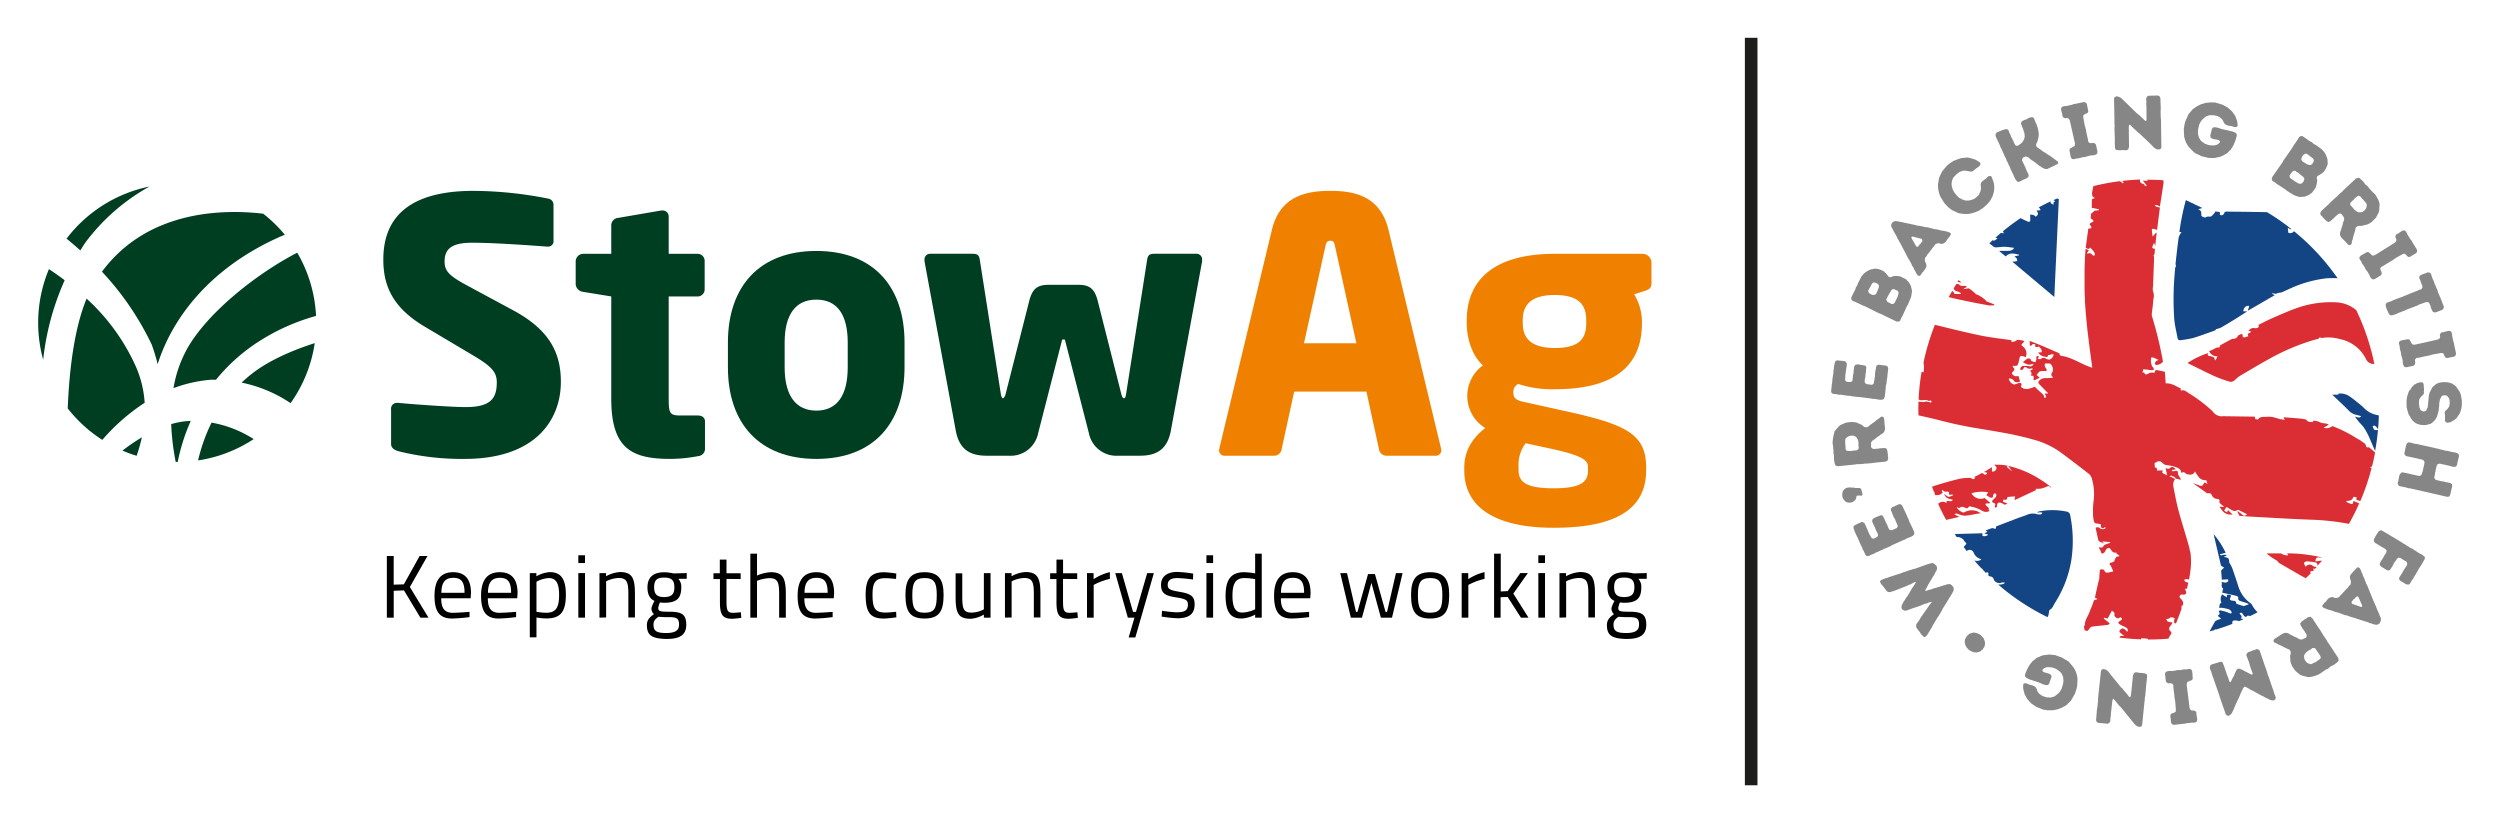 <svg xmlns="http://www.w3.org/2000/svg" viewBox="0 0 595.33 196"><defs><style>.cls-1{fill:none;stroke:#1d1d1b;stroke-miterlimit:10;stroke-width:3px;}.cls-2{fill:#003e22;}.cls-3{fill:#f08100;}.cls-4{fill:#868686;}.cls-5{fill:#db2e34;}.cls-6{fill:#134483;}</style></defs><title>Artboard 1</title><g id="Layer_3" data-name="Layer 3"><line class="cls-1" x1="417.01" y1="9" x2="417.01" y2="187"/><path class="cls-2" d="M110.67,109.28a62.29,62.29,0,0,1-15.86-1.85c-.84-.25-1.68-.75-1.68-1.68V97.53a1.39,1.39,0,0,1,1.51-1.59h.25c3.44.34,12.67,1,15.94,1,5.79,0,7.47-1.85,7.47-5.87,0-2.43-1.17-3.78-5.54-6.38l-11.58-6.88c-7.8-4.61-9.9-9.9-9.9-16,0-9.23,5.2-16.36,21.48-16.36a92.64,92.64,0,0,1,17.79,1.85,1.47,1.47,0,0,1,1.26,1.51v8.48a1.28,1.28,0,0,1-1.43,1.43h-.17c-2.35-.17-12.08-.92-17.79-.92-4.78,0-6.55,1.43-6.55,4.45,0,2.35,1.09,3.44,5.62,5.87l10.74,5.79c8.73,4.7,11.33,10.24,11.33,17C133.58,99.79,127.71,109.28,110.67,109.28Z"/><path class="cls-2" d="M166.29,108.61a36.27,36.27,0,0,1-6.63.67c-9.23,0-14.1-2.43-14.1-14.35V70.59l-6.71-1.09a2,2,0,0,1-1.76-1.76V62.2a1.83,1.83,0,0,1,1.76-1.76h6.71V53.56a1.8,1.8,0,0,1,1.68-1.68l10.24-1.76h.25a1.43,1.43,0,0,1,1.51,1.43v8.89h6.88a1.68,1.68,0,0,1,1.68,1.68v6.8a1.68,1.68,0,0,1-1.68,1.68h-6.88V95c0,3.36.25,3.94,2.77,3.94h4.11c1.09,0,1.76.5,1.76,1.43v6.55A1.72,1.72,0,0,1,166.29,108.61Z"/><path class="cls-2" d="M194.4,109.28c-13.59,0-21.06-8.48-21.06-21.82V81.58c0-13.34,7.47-21.82,21.06-21.82s21,8.48,21,21.82v5.87C215.38,100.8,208,109.28,194.4,109.28Zm7.47-27.69c0-6.8-2.6-10.24-7.47-10.24s-7.55,3.44-7.55,10.24v5.87c0,6.8,2.69,10.32,7.55,10.32s7.47-3.52,7.47-10.32Z"/><path class="cls-2" d="M286.27,62.2l-7.47,40.45c-.92,4.78-3.86,5.87-7.38,5.87H266.3a6.68,6.68,0,0,1-7-5.37l-5.62-21.9c-.08-.42-.17-.42-.42-.42s-.34,0-.42.42l-5.62,21.9a6.68,6.68,0,0,1-7,5.37H235c-3.52,0-6.46-1.09-7.38-5.87L220.15,62.2v-.34a1.33,1.33,0,0,1,1.26-1.43h10.15c1,0,1.59.17,1.76,1.43l5,31.89c.08.67.34,1.09.5,1.09s.5-.34.67-1.09l5.62-22.15c.76-2.94,2-3.78,4.7-3.78h6.88c2.69,0,3.94.84,4.7,3.78L267,93.75c.17.75.42,1.09.67,1.09s.42-.42.5-1.09l5-31.89c.17-1.26.76-1.43,1.76-1.43H285a1.33,1.33,0,0,1,1.26,1.43Z"/><path class="cls-3" d="M341.82,108.52H330.07a1.79,1.79,0,0,1-1.68-1.51l-3-13.76h-17.2l-3,13.76a1.78,1.78,0,0,1-1.68,1.51H291.72a1.3,1.3,0,0,1-1.43-1.34,3.59,3.59,0,0,0,.08-.42l12.5-52c1.93-8.06,8.14-9.31,13.93-9.31s11.92,1.26,13.85,9.31l12.5,52a3.62,3.62,0,0,0,.08.42A1.3,1.3,0,0,1,341.82,108.52ZM317.9,58.59c-.17-.84-.34-1.26-1.09-1.26s-1,.42-1.17,1.26l-5.12,23.16H323Z"/><path class="cls-3" d="M391.74,69.25l-2.6.84A12.81,12.81,0,0,1,391,76.3V77c0,10.91-7.64,15.69-20.73,15.69a25.57,25.57,0,0,1-8.73-1.26,2.09,2.09,0,0,0-1.17,1.93c0,1.34.5,1.93,2.52,2.35l9.48,2.1C387,101,392,103.23,392,111.29V112c0,9.23-7.22,13.68-22,13.68-13.93,0-21.31-4.87-21.31-13.68v-.67c0-3.44,1.43-6.63,5-9.4a8.91,8.91,0,0,1-4.28-7.8A9,9,0,0,1,353.14,87c-2.69-2.35-3.86-6.63-3.86-10V76.3c0-9.48,6.29-15.86,21-15.86h20.89a2.15,2.15,0,0,1,2.1,2.18V67.4C393.26,68.58,392.75,68.91,391.74,69.25Zm-13.59,42c0-1.59-1.09-2.69-8.64-4.36l-6.21-1.34a8.56,8.56,0,0,0-1.68,5.71V112c0,2.85,1.93,4.28,8.39,4.28,6.88,0,8.14-1.76,8.14-4.28Zm-.42-35c0-3.44-1.51-6-7.47-6s-7.64,2.6-7.64,6V77c0,2.85,1.26,5.87,7.64,5.87,5.87,0,7.47-2.27,7.47-5.87Z"/><path class="cls-2" d="M29.16,107.3a31.46,31.46,0,0,0,3.38,1.24,40.44,40.44,0,0,0,1.24-4.4A48.94,48.94,0,0,0,29.16,107.3Z"/><path class="cls-2" d="M24.28,64.7A68.32,68.32,0,0,1,36.14,82.08a44.61,44.61,0,0,1,1.4,4.64,43.45,43.45,0,0,1,4.4-9.56C48,67.32,57.32,60.31,67.82,55.89a33.38,33.38,0,0,0-5.14-5C53,49.76,35.11,50.07,24.28,64.7Z"/><path class="cls-2" d="M57.53,91.11A32.66,32.66,0,0,1,69.2,96a33,33,0,0,0,5.75-14.29c-5.63,1.8-10.93,4.2-14.75,7.12C59.25,89.56,58.37,90.33,57.53,91.11Z"/><path class="cls-2" d="M40.77,101a57.2,57.2,0,0,0,1.07,9h.48a45.85,45.85,0,0,1,3.11-9.77A18.38,18.38,0,0,0,40.77,101Z"/><path class="cls-2" d="M34.45,95.91a25.44,25.44,0,0,0-2.1-8.63A49,49,0,0,0,20.62,71.11c-3,7.28-4.14,17.24-4.49,26.15a33.38,33.38,0,0,0,8.23,7.49A48,48,0,0,1,34.45,95.91Z"/><path class="cls-2" d="M15.4,66.73q-1.85-1.4-3.75-2.64a33.13,33.13,0,0,0-1.37,21.57A63,63,0,0,1,15.4,66.73Z"/><path class="cls-2" d="M19.13,59.64c.36-.58.72-1.16,1.1-1.74A48,48,0,0,1,35.6,44.42,33.11,33.11,0,0,0,15.85,56.83Q17.5,58.17,19.13,59.64Z"/><path class="cls-2" d="M75.26,75.23a32.91,32.91,0,0,0-4.48-15.06C61.42,65,49.56,74.22,44.59,83a29.44,29.44,0,0,0-3.28,9.43,32.93,32.93,0,0,1,8.89-2c.41,0,.82,0,1.23,0a43.65,43.65,0,0,1,8.63-8.06A49.73,49.73,0,0,1,75.26,75.23Z"/><path class="cls-2" d="M50.38,100.64a41.25,41.25,0,0,0-3.21,9,33,33,0,0,0,13.24-5.08A27.39,27.39,0,0,0,50.38,100.64Z"/><path d="M96.2,140.59l-2.44.09v6.41H92.12V132.4h1.63v6.83l2.42-.08,3.76-6.75h1.87l-4.2,7.38,4.43,7.3H100.1Z"/><path d="M111.81,145.7l0,1.25a37,37,0,0,1-4.14.34c-3.16,0-4.2-1.85-4.2-5.45,0-4,1.74-5.58,4.43-5.58s4.26,1.48,4.26,5l-.09,1.21h-7c0,2.27.7,3.46,2.78,3.46C109.5,145.9,111.81,145.7,111.81,145.7Zm-1.19-4.54c0-2.63-.81-3.56-2.67-3.56s-2.82,1-2.84,3.56Z"/><path d="M122.9,145.7l0,1.25a37,37,0,0,1-4.14.34c-3.16,0-4.2-1.85-4.2-5.45,0-4,1.74-5.58,4.43-5.58s4.26,1.48,4.26,5l-.08,1.21h-7c0,2.27.7,3.46,2.78,3.46C120.59,145.9,122.9,145.7,122.9,145.7Zm-1.19-4.54c0-2.63-.81-3.56-2.67-3.56s-2.82,1-2.84,3.56Z"/><path d="M126.16,136.48h1.57v.76a7.21,7.21,0,0,1,3.18-1c2.67,0,3.84,1.63,3.84,5.39,0,4.16-1.36,5.64-4.62,5.64a13.74,13.74,0,0,1-2.38-.23v4.73h-1.59Zm1.59,2.06v7.15a15.86,15.86,0,0,0,2.29.23c2.33,0,3.1-1.21,3.1-4.26s-.91-4-2.46-4A6.91,6.91,0,0,0,127.75,138.53Z"/><path d="M137.72,132.23h1.59v1.85h-1.59Zm0,4.24h1.59v10.61h-1.59Z"/><path d="M142.75,147.08V136.48h1.57v.74a8.06,8.06,0,0,1,3.29-1c2.93,0,3.59,1.44,3.59,5.22v5.6h-1.57v-5.56c0-2.8-.32-3.84-2.29-3.84a7.26,7.26,0,0,0-3,.79v8.61Z"/><path d="M154.05,148.87c0-1.23.57-1.8,1.68-2.63a1.72,1.72,0,0,1-.59-1.46,6.83,6.83,0,0,1,.72-1.68c-.89-.4-1.68-1.25-1.68-3.2,0-2.61,1.61-3.63,4-3.63a11,11,0,0,1,2.21.28l3.14-.08v1.36l-2,0a2.76,2.76,0,0,1,.7,2.12c0,2.76-1.38,3.59-4.09,3.59a8.91,8.91,0,0,1-1-.08,6.31,6.31,0,0,0-.38,1.21c0,.85.17,1,2.57,1,3,0,4.09.59,4.09,3.12s-1.72,3.37-4.71,3.37C155.26,152.07,154.05,151.33,154.05,148.87Zm2.76-2c-.89.66-1.19,1-1.19,1.87,0,1.46.62,2,3,2,2.12,0,3.08-.57,3.08-2,0-1.61-.68-1.78-2.61-1.78C158.36,147,156.81,146.87,156.81,146.87Zm3.78-7c0-1.68-.66-2.33-2.44-2.33s-2.38.66-2.38,2.33.72,2.31,2.38,2.31S160.59,141.57,160.59,139.89Z"/><path d="M173,137.86v5.07c0,2.31.15,3,1.53,3,.59,0,1.89-.13,1.89-.13l.11,1.32a18.56,18.56,0,0,1-2.16.23c-2.19,0-2.93-.83-2.93-3.88v-5.58H169.9v-1.38h1.51v-3.25H173v3.25h3.37v1.38Z"/><path d="M178.68,147.08V131.85h1.59v5.22a9,9,0,0,1,3.27-.81c2.91,0,3.59,1.44,3.59,5.22v5.6h-1.59v-5.56c0-2.8-.32-3.84-2.27-3.84a8.72,8.72,0,0,0-3,.64v8.76Z"/><path d="M198.28,145.7l0,1.25a37,37,0,0,1-4.14.34c-3.16,0-4.2-1.85-4.2-5.45,0-4,1.74-5.58,4.43-5.58s4.26,1.48,4.26,5l-.09,1.21h-7c0,2.27.7,3.46,2.78,3.46C196,145.9,198.28,145.7,198.28,145.7Zm-1.19-4.54c0-2.63-.81-3.56-2.67-3.56s-2.82,1-2.84,3.56Z"/><path d="M213.44,136.58l-.06,1.29s-1.7-.19-2.5-.19c-2.44,0-3.1,1.06-3.1,3.9,0,3.14.49,4.29,3.12,4.29.81,0,2.5-.19,2.5-.19l.06,1.32a28.11,28.11,0,0,1-2.95.3c-3.37,0-4.37-1.55-4.37-5.71,0-3.84,1.25-5.32,4.41-5.32A24.64,24.64,0,0,1,213.44,136.58Z"/><path d="M224.7,141.65c0,3.86-1,5.64-4.54,5.64s-4.54-1.78-4.54-5.64c0-3.65,1.19-5.39,4.54-5.39S224.7,138,224.7,141.65Zm-1.63,0c0-2.95-.64-4-2.91-4s-2.91,1.06-2.91,4,.4,4.26,2.91,4.26S223.07,144.67,223.07,141.65Z"/><path d="M235.88,136.48v10.61h-1.59v-.74a7.16,7.16,0,0,1-3.14,1c-3,0-3.59-1.38-3.59-5.28v-5.54h1.59V142c0,2.93.25,3.88,2.23,3.88a6.43,6.43,0,0,0,2.91-.78v-8.61Z"/><path d="M239.31,147.08V136.48h1.57v.74a8.06,8.06,0,0,1,3.29-1c2.93,0,3.59,1.44,3.59,5.22v5.6h-1.57v-5.56c0-2.8-.32-3.84-2.29-3.84a7.26,7.26,0,0,0-3,.79v8.61Z"/><path d="M253.14,137.86v5.07c0,2.31.15,3,1.53,3,.59,0,1.89-.13,1.89-.13l.11,1.32a18.54,18.54,0,0,1-2.16.23c-2.19,0-2.93-.83-2.93-3.88v-5.58h-1.51v-1.38h1.51v-3.25h1.57v3.25h3.37v1.38Z"/><path d="M258.85,136.48h1.57v1.44a12,12,0,0,1,3.88-1.68v1.61a15.41,15.41,0,0,0-3.86,1.44v7.79h-1.59Z"/><path d="M267.16,136.48l2.65,9.23h.7l2.67-9.23h1.59l-4.41,15.32h-1.59l1.38-4.71h-1.57l-3-10.61Z"/><path d="M284.09,138a34.75,34.75,0,0,0-3.71-.34c-1.32,0-2.31.36-2.31,1.61,0,1,.51,1.27,2.76,1.65,2.65.45,3.65,1,3.65,3,0,2.48-1.57,3.31-4.12,3.31a29.93,29.93,0,0,1-3.73-.4l.08-1.38s2.42.36,3.5.36c1.74,0,2.67-.38,2.67-1.82,0-1.1-.55-1.38-2.86-1.74s-3.54-.83-3.54-2.95c0-2.33,1.89-3.1,3.82-3.1a27.17,27.17,0,0,1,3.84.4Z"/><path d="M287.29,132.23h1.59v1.85h-1.59Zm0,4.24h1.59v10.61h-1.59Z"/><path d="M300.46,147.08h-1.57v-.72a7.61,7.61,0,0,1-3.22.93c-2.08,0-3.82-.85-3.82-5.43,0-3.73,1.21-5.6,4.43-5.6a17.74,17.74,0,0,1,2.61.28v-4.69h1.57Zm-1.57-2V137.9a18,18,0,0,0-2.52-.25c-2.23,0-2.88,1.46-2.88,4.22,0,3.44,1.12,4,2.38,4A7.71,7.71,0,0,0,298.89,145.09Z"/><path d="M311.74,145.7l0,1.25a37,37,0,0,1-4.14.34c-3.16,0-4.2-1.85-4.2-5.45,0-4,1.74-5.58,4.43-5.58s4.26,1.48,4.26,5l-.08,1.21h-7c0,2.27.7,3.46,2.78,3.46C309.43,145.9,311.74,145.7,311.74,145.7Zm-1.19-4.54c0-2.63-.81-3.56-2.67-3.56s-2.82,1-2.84,3.56Z"/><path d="M320.77,136.48l2.14,9.23h.34l2.52-9h1.65l2.52,9h.36l2.12-9.23H334l-2.52,10.61h-2.65l-2.25-8.3-2.25,8.3h-2.65l-2.52-10.61Z"/><path d="M345.1,141.65c0,3.86-1,5.64-4.54,5.64s-4.54-1.78-4.54-5.64c0-3.65,1.19-5.39,4.54-5.39S345.1,138,345.1,141.65Zm-1.63,0c0-2.95-.64-4-2.91-4s-2.91,1.06-2.91,4,.4,4.26,2.91,4.26S343.47,144.67,343.47,141.65Z"/><path d="M348.07,136.48h1.57v1.44a12,12,0,0,1,3.88-1.68v1.61a15.41,15.41,0,0,0-3.86,1.44v7.79h-1.59Z"/><path d="M355.79,147.08V131.85h1.59v9l1.65-.09,3-4.29h1.8l-3.46,4.88,3.61,5.73h-1.8l-3.16-4.92-1.68.06v4.86Z"/><path d="M366.33,132.23h1.59v1.85h-1.59Zm0,4.24h1.59v10.61h-1.59Z"/><path d="M371.36,147.08V136.48h1.57v.74a8.06,8.06,0,0,1,3.29-1c2.93,0,3.59,1.44,3.59,5.22v5.6h-1.57v-5.56c0-2.8-.32-3.84-2.29-3.84a7.26,7.26,0,0,0-3,.79v8.61Z"/><path d="M382.66,148.87c0-1.23.57-1.8,1.68-2.63a1.73,1.73,0,0,1-.59-1.46,6.83,6.83,0,0,1,.72-1.68c-.89-.4-1.68-1.25-1.68-3.2,0-2.61,1.61-3.63,4-3.63a11,11,0,0,1,2.21.28l3.14-.08v1.36l-2,0a2.76,2.76,0,0,1,.7,2.12c0,2.76-1.38,3.59-4.09,3.59a8.89,8.89,0,0,1-1-.08,6.31,6.31,0,0,0-.38,1.21c0,.85.17,1,2.57,1,3,0,4.09.59,4.09,3.12s-1.72,3.37-4.71,3.37C383.87,152.07,382.66,151.33,382.66,148.87Zm2.76-2c-.89.66-1.19,1-1.19,1.87,0,1.46.62,2,3,2,2.12,0,3.08-.57,3.08-2,0-1.61-.68-1.78-2.61-1.78C387,147,385.42,146.87,385.42,146.87Zm3.78-7c0-1.68-.66-2.33-2.44-2.33s-2.38.66-2.38,2.33.72,2.31,2.38,2.31S389.2,141.57,389.2,139.89Z"/></g><g id="Layer_4" data-name="Layer 4"><path class="cls-4" d="M566.52,48l-.3-.67-.54-.93L565.3,46l-.39-.36-.75-.8-.2-.32-.25-.27-.29-.18-.25-.27-.2-.32-.26-.31-.8-.73-.36-.12-.53.19L558,45.35l-.24.28-.57.46-.28.29-.27.25-.23.26-.28.21-1.1,1-.24.28-2,1.85-.29.52.19.55.29.23.36.47.23.19.37.4.53.3.5-.24.46-.42.27-.2.24-.3.88-.77.38-.13.38.12.62.88,0,.48-.12.41-.14.33-.14.66-.25.7-.06.33-.17.36-.09.36,0,.52.3.57,1,1,.21.28.43.43.36.14.37-.19.16-.42,0-.34.15-.34.26-1.09.13-.35.3-1.08.05-.35.31-.31.41-.15h.38l.34,0,1.43-.35.94-.55.82-.81.23-.29.54-1,.13-.32.08-.35.09-1.51Zm-3,1.44-.14.28-.3.38-.44.33-.38.13-.34,0-.26,0-.33-.14-.46-.3-.25-.24-.57-.67-.3-.27-.1-.41.11-.31.8-.75.2-.24.59-.5.37-.12.37.18.24.28.82.94.3.37.17.32Z"/><path class="cls-4" d="M436.72,103.31l-.17.72-.14,1.06,0,.59.09.53.11,1.09,0,.37,0,.36.12.32,0,.36,0,.37,0,.4.2,1.07.21.31.53.17,4.17-.43.36-.07.73,0,.4-.06.36,0,.34-.07h.35l1.48-.13.36-.07,2.7-.26.55-.24.19-.55-.09-.36v-.59l-.07-.29-.05-.55-.24-.57-.54-.11-.62.06h-.33l-.38.09-1.17.08-.38-.13-.23-.33,0-1.07.27-.4.34-.25.31-.18.51-.44.62-.41.25-.23.35-.18.29-.23.29-.43.1-.64-.16-1.44v-.35l-.08-.6-.2-.33-.41-.07-.38.24-.23.24-.33.18-.87.71-.31.2-.89.68-.25.25-.44.06-.42-.12-.3-.23-.24-.23-1.35-.59-1.08-.13-1.15.15-.36.09-1,.43-.3.18-.27.23-1,1.15ZM440,104l.28-.14.47-.12h.55l.38.13.29.17.18.18.18.31.18.52.05.34,0,.88.08.4-.17.38-.28.17-1.09.11-.31.07-.77,0-.36-.13-.18-.37,0-.37-.08-1.24v-.48l.06-.36Z"/><polygon class="cls-4" points="570.31 57.77 565.54 60.76 564.97 60.88 564.02 60.03 563.63 60.04 562.17 60.87 561.84 61.28 561.89 61.68 562.08 61.98 562.29 62.26 562.5 62.75 562.82 63.22 563.04 63.52 563.36 64.18 563.71 64.61 564.18 65.38 564.29 65.74 564.71 66.34 565.04 66.53 565.43 66.5 566.98 65.55 567.16 65.18 567.12 64.73 566.92 64.41 566.81 63.96 567.06 63.55 567.38 63.41 569.09 62.34 569.45 62.16 570.54 61.41 572.16 60.51 572.58 60.4 572.93 60.65 573.17 60.94 573.5 61.19 573.84 61.19 575.4 60.26 575.58 59.89 575.58 59.5 574.42 57.61 574.28 57.31 574.03 57.04 573.24 55.76 573.11 55.43 572.89 55.07 572.54 54.86 572.07 54.93 570.94 55.69 570.63 55.84 570.42 56.2 570.46 56.65 570.65 56.96 570.64 57.37 570.31 57.77"/><polygon class="cls-4" points="576.56 68.88 576 69.06 575.53 69.29 575.15 69.42 574.82 69.57 574.33 69.73 571.81 70.79 571.46 70.89 570.07 71.42 569.73 71.59 568.73 71.97 568.4 72.06 568.11 72.44 568.14 73 568.33 73.53 568.82 74.66 569.18 75.08 569.73 75.06 570.63 74.77 571.26 74.46 571.63 74.35 572.31 74.06 572.63 73.97 572.98 73.77 575.74 72.72 576.07 72.52 577.57 71.99 578.14 71.92 578.47 72.16 578.77 72.81 578.93 73.47 579.13 73.81 579.23 74.13 579.54 74.34 579.99 74.4 581.62 73.77 581.88 73.45 581.97 73.04 581.55 71.98 581.46 71.64 581.27 71.31 581.17 70.97 580.56 69.62 580.49 69.25 580.38 68.92 580.18 68.58 580.07 68.19 579.88 67.91 579.53 66.89 579.27 66.38 578.86 65.16 578.57 64.91 578.09 64.86 577.76 65.01 576.89 65.31 576.38 65.56 576.13 65.83 576.09 66.21 576.25 66.54 576.86 68.17 576.82 68.56 576.56 68.88"/><polygon class="cls-4" points="581.43 79.15 581.12 79.42 581 79.86 581.08 80.21 580.94 80.6 580.49 80.86 575 82.09 574.42 82.01 573.81 80.9 573.45 80.77 571.78 81.07 571.34 81.35 571.25 81.75 571.33 82.09 571.43 82.42 571.47 82.95 571.61 83.51 571.72 83.86 571.8 84.59 571.99 85.11 572.18 85.99 572.16 86.37 572.35 87.08 572.6 87.36 572.98 87.47 574.75 87.09 575.05 86.8 575.16 86.36 575.08 85.99 575.13 85.53 575.5 85.22 575.85 85.21 577.82 84.77 578.22 84.72 579.5 84.37 581.32 84.06 581.76 84.1 582 84.46 582.13 84.81 582.36 85.15 582.68 85.27 584.46 84.91 584.75 84.62 584.88 84.26 584.42 82.09 584.39 81.76 584.24 81.42 583.93 79.94 583.91 79.59 583.82 79.18 583.57 78.86 583.1 78.77 581.78 79.11 581.43 79.15"/><polygon class="cls-4" points="586.13 94.84 586.1 94.47 586.04 94.14 585.81 93.45 585.43 92.84 584.81 91.97 583.93 91.34 582.92 91.03 582.02 91 581.46 91.02 580.72 91.17 580.09 91.47 579.26 92.17 578.6 93.42 578.4 94.09 578.12 96.97 577.82 97.64 577.61 97.88 577.15 98 576.69 97.86 576.41 97.63 576.13 97.01 576.08 96.44 576.02 96.11 576.09 95.18 576.25 94.86 576.45 94.55 577.09 93.93 577.23 93.56 577.19 93.23 577.24 92.88 577.14 91.47 576.99 91.15 576.6 91.01 576.23 91.07 575.87 91.15 575.54 91.27 574.87 91.63 574.63 91.89 574.37 92.13 573.97 92.78 573.7 93.04 573.55 93.39 573.44 93.76 573.2 94.48 573.09 95.23 573.08 96.68 573.12 97.05 573.22 97.41 573.28 97.78 573.43 98.14 573.48 98.47 573.65 98.81 574.42 100.05 574.98 100.57 575.24 100.75 575.65 100.94 575.98 101.04 576.29 101.15 577.21 101.24 577.8 101.19 578.86 100.9 579.14 100.69 579.68 100.2 579.97 99.87 580.11 99.57 580.31 99.24 580.72 97.8 580.77 97.43 580.78 97.07 580.85 96.68 580.84 96.15 581.02 95.17 581.34 94.49 581.59 94.21 582.14 94.13 582.63 94.21 582.88 94.42 583.08 94.69 583.25 94.98 583.33 95.31 583.36 95.9 583.3 96.49 583.21 96.82 583 97.15 582.75 97.47 582.39 97.75 582.16 98.16 582.25 99.02 582.22 99.51 582.23 99.88 582.2 100.21 582.46 100.55 582.77 100.69 583.12 100.61 583.47 100.57 584.41 100.04 584.95 99.63 585.77 98.4 586.1 97.37 586.23 96.65 586.24 95.24 586.13 94.84"/><polygon class="cls-4" points="585.17 107.92 584.79 107.79 583.39 107.52 583.04 107.4 582.29 107.31 581.62 107.12 581.18 107.04 580.83 106.92 575.49 105.72 575.15 105.7 573.7 105.32 573.31 105.46 573.04 105.75 572.98 106.11 572.78 106.82 572.73 107.2 572.54 107.95 572.68 108.37 572.98 108.59 573.32 108.7 573.72 108.76 576.88 109.47 577.22 109.72 577.37 110.14 576.91 112.26 576.77 112.62 576.7 112.94 576.43 113.24 576.05 113.34 572.09 112.47 571.76 112.6 571.41 113.07 571.2 114 571.16 114.36 570.94 115.08 571.1 115.47 571.35 115.76 572.99 116.09 573.55 116.27 573.85 116.28 582.81 118.32 583.23 118.24 583.45 117.92 583.93 115.86 583.92 115.32 583.53 115.04 582.86 114.87 582.55 114.84 581.82 114.64 581.47 114.62 580.08 114.28 579.77 114.01 579.65 113.61 579.78 113.28 579.87 112.56 579.99 112.2 580.02 111.87 580.28 110.82 580.51 110.51 580.89 110.41 581.29 110.48 581.67 110.57 581.99 110.62 583.38 110.95 583.77 111.08 584.44 111.19 584.81 111.11 585.09 110.77 585.15 110.37 585.58 108.61 585.49 108.18 585.17 107.92"/><polygon class="cls-4" points="576.61 131.99 576.11 131.76 574.39 130.63 574.1 130.51 573.76 130.32 573.5 130.12 573.12 129.94 572.86 129.73 572.57 129.54 572.25 129.39 571.91 129.14 567.19 126.32 566.8 126.29 566.43 126.55 565.73 127.61 565.32 128.44 565.26 128.85 565.62 129.32 566.14 129.58 566.42 129.79 568.1 130.78 568.33 131.11 568.28 131.51 568.1 131.87 567.84 132.16 567.71 132.51 567.49 132.81 567.31 133.15 567.09 133.44 566.73 134.11 566.69 134.53 567.08 134.98 568.49 135.81 568.9 135.84 569.22 135.59 569.72 134.84 570.15 133.97 570.6 133.4 570.79 133.05 571.11 132.81 571.54 132.84 571.98 133.1 572.26 133.31 572.99 133.71 573.21 134.05 573.23 134.47 572.93 134.97 572.62 135.41 572.47 135.7 572.26 136.01 572.09 136.35 571.34 137.53 571.31 137.94 571.53 138.28 572.35 138.74 572.93 139.13 573.51 139.22 573.84 139.06 574.4 138.11 574.65 137.79 574.99 137.16 575.19 136.9 575.44 136.41 575.65 136.1 575.91 135.6 576.28 134.99 576.48 134.72 576.96 133.92 577.13 133.57 577.41 133.14 577.45 132.69 577.22 132.43 576.61 131.99"/><path class="cls-4" d="M567,147.34l-.12-.33-.18-.34-.08-.3-.74-1.68-.07-.33-.21-.32-.12-.38-.17-.3-1.62-4-.22-.35-.08-.32-.18-.34-.21-.64-.35-.7-.05-.32-.18-.29-.29-.77-.2-.33-.4-.24-.33.19-.46.55-.28.24-.67.78-.19.4v.48l.22.65,0,.49-.11.42-.28.22-.47.62-.26.21-1.2,1.33-.25.22-.23.33-.42.16-.45.06-.37-.11-.32-.14-.45.08-.42.19-.29.26-.43.55-.26.23-.37.43-.28.44.29.34.4.19.68.26,1,.28.67.27.73.18,1.7.62.33.05.38.1.37.19.31.06.29.12.76.18.37.17,2.69.84.34.17.38.08.32.14.71.18h.45l.54-.32.25-.57Zm-4.5-2.9-.28.09-2.07-.73-.19-.28.08-.3.48-.55.3-.22.26-.33.29-.13.27.22.87,2Z"/><path class="cls-4" d="M450.39,54l.15.32.22.32.11.29.9,1.6.1.33.24.29.16.37.2.29,2,3.85.26.33.11.31.22.32.27.62.42.66.08.32.21.27.36.73.23.31.42.2.31-.23.4-.59.25-.27.59-.84.15-.41-.05-.48-.28-.63-.07-.49.07-.43.25-.24.4-.66.24-.23,1.07-1.44.23-.24.2-.35.4-.2.44-.1L462,58l.33.11.44-.13.4-.23.26-.29.38-.59.24-.26.33-.46.24-.46-.32-.31-.41-.15-.71-.19-1.06-.18-.7-.2-.75-.1-1.75-.45-.33,0-.39-.06-.39-.16-.32,0-.3-.09-.77-.1-.38-.13L453.28,53l-.36-.13-.38,0-.33-.11-.72-.11-.45.05-.51.37-.19.59Zm4.76,2.45.27-.12,2.13.53.22.26,0,.31-.43.6-.28.25-.22.36-.28.16-.29-.2-1.06-1.88Z"/><path class="cls-4" d="M556.84,156.74l-2.3-3.51-.23-.29-.35-.64-.23-.33-.2-.31-.22-.27-.16-.31-.79-1.26-.23-.29-1.47-2.28-.46-.38-.58.09-.28.25-.52.27-.23.19-.46.3-.39.47.15.54.34.52.15.3.26.29.61,1,.06.4-.18.36-1,.45-.48-.06-.38-.19-.3-.2-.62-.25-.65-.36-.32-.12-.32-.23-.34-.15-.52-.06-.61.2-1.2.8-.31.16-.5.34-.2.33.13.4.39.23.32.1.31.21,1,.45.32.19,1,.48.33.11.25.36.08.43-.07.37-.1.32.1,1.47.38,1,.66.95.25.28.84.7.29.18.33.14,1.47.36.73-.06.71-.18,1-.37.5-.3.43-.32.92-.6.35-.14.31-.2.23-.26.31-.2.35-.14.35-.2.86-.66.18-.33Zm-4.44.26-.32.18-.58.46-.49.19-.42.23-.34.11-.69-.23-.25-.19-.32-.36-.25-.49-.06-.4,0-.34.08-.25.2-.3.38-.4.28-.2.76-.45.32-.25.42,0,.28.17.6.92.2.24.39.67.05.38Z"/><polygon class="cls-4" points="541.34 164.3 541.2 164 540.26 161.22 540.11 160.88 539.56 159.12 539.42 158.8 538.12 154.96 537.81 154.66 537.38 154.56 537.05 154.73 536.37 154.92 536 155.11 535.43 155.26 535.02 155.64 534.92 156.02 535.6 157.82 535.73 158.38 535.87 158.74 536.05 159.37 536.21 159.74 536.45 160.42 536.34 160.63 536.14 160.62 535.79 160.49 535.49 160.3 534.54 159.83 534.22 159.63 533.6 159.34 533.14 159.2 532.76 159.32 532.5 159.7 532.35 160.04 532.21 160.32 531.92 161.06 531.74 161.31 531.27 162.28 531.09 162.47 530.86 162.25 530.57 161.29 530.28 160.61 530.08 159.93 529.83 159.29 529.75 158.97 529.45 158.2 529.36 157.94 529.09 157.59 528.69 157.61 526.57 158.26 526.27 158.58 526.23 159.15 526.59 160.03 526.68 160.39 528.49 165.58 528.59 165.97 529.19 167.69 529.29 168.02 529.58 168.75 529.66 169.05 529.92 169.76 530 170.1 530.33 170.39 530.76 170.46 531.21 170.13 531.5 169.78 531.97 168.77 532.1 168.41 532.24 168.15 532.38 167.76 533.37 165.67 533.49 165.3 534.18 163.87 534.42 163.55 534.83 163.56 535.14 163.79 535.47 163.95 535.91 164.24 536.41 164.46 538.59 165.67 538.91 165.79 539.54 166.17 539.9 166.32 540.51 166.63 541.01 166.79 541.54 166.77 541.87 166.46 541.93 166.03 541.52 164.99 541.34 164.3"/><polygon class="cls-4" points="523.03 169.67 522.79 169.33 522.37 169.18 522 169.22 521.63 169.04 521.41 168.57 520.71 162.99 520.85 162.42 522.01 161.91 522.17 161.56 522.04 159.88 521.8 159.41 521.41 159.29 521.07 159.33 520.73 159.41 520.19 159.39 519.63 159.48 519.27 159.56 518.53 159.57 517.99 159.7 517.1 159.8 516.73 159.75 516 159.88 515.7 160.09 515.55 160.46 515.76 162.26 516.02 162.58 516.44 162.74 516.83 162.69 517.28 162.79 517.55 163.18 517.53 163.54 517.78 165.54 517.79 165.94 518.01 167.24 518.15 169.09 518.07 169.52 517.69 169.73 517.33 169.83 516.97 170.02 516.82 170.33 517.01 172.13 517.26 172.46 517.61 172.62 519.82 172.37 520.15 172.36 520.5 172.25 522 172.08 522.35 172.09 522.77 172.04 523.11 171.82 523.24 171.36 523.03 170.02 523.03 169.67"/><polygon class="cls-4" points="510.8 160.37 510.06 160.25 509.65 160.25 508.95 160.12 508.56 160.1 508.18 160.25 507.94 160.79 507.46 165.41 507.38 165.77 507.23 166.06 507 165.95 506.79 165.62 505.62 164.24 505.41 163.95 505.12 163.72 502.58 160.62 502.16 160.04 501.91 159.78 501.45 159.44 500.94 159.33 500.53 159.42 500.31 159.77 499.6 166.42 499.63 166.73 499.44 168.54 499.35 168.97 499.14 171.51 499.29 171.89 499.63 172.13 501.9 172.34 502.26 172.17 502.5 171.81 502.56 171.43 502.53 171.13 502.67 170.37 502.67 169.97 503.04 166.71 503.18 166.41 503.44 166.56 504.6 167.99 505.07 168.44 508.3 172.43 508.55 172.68 508.94 172.94 509.48 173.12 509.92 172.98 510.11 172.65 510.67 167.13 510.72 166.82 510.76 166.07 510.85 165.77 511.11 162.77 511.18 162.43 511.3 160.9 511.17 160.53 510.8 160.37"/><polygon class="cls-4" points="494.44 160.26 494.01 159.29 493.58 158.69 492.64 157.57 492.38 157.38 491.45 156.86 491.14 156.63 489.42 156.01 488.01 155.86 486.57 156.04 485.88 156.26 485.53 156.45 485.19 156.56 484.9 156.73 484.62 156.96 484.36 157.22 484.06 157.38 483.35 158.28 482.98 158.88 482.86 159.17 482.68 159.46 482.56 159.8 482.4 160.12 482.2 160.79 482.27 161.14 482.54 161.43 482.89 161.58 483.24 161.76 485.58 162.54 486.6 162.98 487.27 163.16 487.68 163.11 487.95 162.84 488.54 161.2 488.48 160.87 488.24 160.57 487.75 160.36 486.86 160.12 486.57 159.96 486.35 159.74 486.41 159.43 486.68 159.2 487.05 159 487.36 158.89 488.01 158.87 488.74 158.96 489.19 159.1 490.03 159.52 490.83 160.23 491.17 160.9 491.28 161.21 491.38 161.95 491.34 162.5 491.23 163.08 490.89 164.09 490.53 164.72 490.03 165.24 489.2 165.86 488.45 166.07 488.1 166.13 487.76 166.04 487.42 166.08 486.35 165.73 485.77 165.33 485.5 165.08 485.25 164.74 485.12 164.44 485 164.06 484.74 163.64 484.37 163.37 483.85 163.16 483.3 163.05 482.49 162.7 481.99 162.74 481.79 162.99 481.77 163.78 481.82 164.15 482.15 165.4 482.42 165.84 482.6 166.2 482.79 166.5 483.77 167.57 484.1 167.77 484.83 168.28 486.41 168.93 486.76 169.03 487.1 169.04 487.43 169.14 488.93 169.13 490.09 168.88 491.09 168.48 491.41 168.28 491.76 168.12 492.05 167.93 493.15 166.86 494.07 165.26 494.28 164.72 494.63 163.48 494.73 161.69 494.63 160.99 494.44 160.26"/><polygon class="cls-4" points="472.67 152.85 472.4 152.03 472.23 151.86 471.94 151.48 471.45 151.07 471.24 150.98 471.07 150.9 470.85 150.8 470.63 150.75 470.46 150.7 469.99 150.63 469.77 150.68 469.57 150.73 469.35 150.78 468.96 150.94 468.78 151.11 468.45 151.36 468.21 151.75 468.08 151.93 468 152.15 467.92 152.29 467.88 152.52 467.86 152.98 468.04 153.62 468.07 153.8 468.24 154 468.31 154.18 468.78 154.68 469.09 154.91 469.29 155.04 469.71 155.19 469.92 155.3 470.12 155.34 470.78 155.38 471 155.29 471.19 155.25 471.62 155.11 471.78 154.93 471.94 154.78 472.11 154.7 472.33 154.32 472.49 154.14 472.69 153.53 472.72 153.28 472.67 153.04 472.67 152.85"/><polygon class="cls-4" points="464.74 139.32 464.37 139.1 463.89 139.11 463.54 139.18 463.16 139.34 462.79 139.4 462.49 139.53 462.08 139.64 461.8 139.75 460.38 140.15 460.01 140.31 459.26 140.49 458.56 140.75 458.49 140.57 458.61 140.23 458.85 139.9 459.14 139.27 460.69 136.69 460.99 136.1 461.19 135.8 461.28 135.29 461.18 134.82 460.95 134.56 460.71 134.35 460.33 134.1 459.9 134.09 459.56 134.22 459.19 134.3 456.02 135.43 455.67 135.5 454.08 136 453.59 136.2 453.23 136.28 452.94 136.42 449.77 137.45 449.4 137.63 449.03 137.69 447.94 138.12 447.66 138.48 447.82 138.82 448.01 139.14 448.44 139.62 448.87 140.22 449.13 140.49 449.31 140.8 449.69 140.99 450.19 140.99 450.52 140.84 450.86 140.78 454.01 139.55 454.34 139.38 455.09 139.08 455.77 138.7 456.11 138.57 456.21 138.72 455.63 139.66 455.4 139.96 454.27 141.87 453.84 142.45 453.66 142.78 453.23 143.41 453.08 143.72 452.91 144.04 452.79 144.47 452.85 144.91 453.11 145.22 453.48 145.4 453.96 145.41 455.75 144.75 456.44 144.55 458.51 143.74 458.84 143.71 459.19 143.53 459.9 143.31 460.01 143.41 459.71 143.74 457.32 147.15 457.17 147.46 456.75 148.08 456.51 148.37 456.31 148.71 456.29 149.15 456.38 149.52 457.28 150.68 457.43 150.98 457.68 151.21 457.94 151.5 458.26 151.73 458.64 151.52 458.96 151.14 460.12 149.24 460.26 148.91 461.39 147.04 461.63 146.71 462.39 145.45 462.51 145.13 464.83 141.38 465 141.03 465.18 140.75 465.25 140.32 465.19 139.85 464.74 139.32"/><polygon class="cls-4" points="448.59 130.71 448.92 130.6 450.3 130 450.57 129.81 453.28 128.6 453.62 128.49 453.93 128.28 455.1 127.81 455.45 127.61 455.84 127.27 455.83 126.67 455.3 125.47 455.1 125.11 454.98 124.81 454.62 124.14 454.54 123.8 454.38 123.41 454.2 123.09 454.08 122.74 452.96 120.37 452.65 120.09 452.22 120.06 450.53 120.83 450.28 121.17 450.29 121.58 450.5 121.95 450.6 122.29 450.96 123.15 451.28 123.67 451.4 124.02 451.58 124.38 451.68 124.72 451.88 125.07 451.87 125.5 451.63 125.77 450.58 126.24 450.16 126.25 449.84 126.04 449.6 125.54 449.41 124.99 449.08 124.37 448.79 123.68 448.6 123.36 448.45 122.97 448.16 122.69 447.77 122.73 446.25 123.36 445.86 123.74 445.82 124.22 446.27 125.21 446.46 125.54 446.73 126.27 447.2 127.22 447.21 127.64 446.75 128.01 446.24 128.24 445.85 128.24 445.55 127.93 445.42 127.61 445.21 127.32 444.16 124.92 444 124.61 443.64 124.35 443.26 124.32 442.94 124.49 442.6 124.62 441.61 125.11 441.36 125.41 441.38 125.8 441.54 126.15 441.61 126.48 442.24 127.83 442.44 128.18 442.56 128.53 442.71 128.8 442.82 129.15 443.48 130.5 443.58 130.86 443.79 131.15 443.9 131.46 444.08 131.78 444.22 132.12 444.51 132.41 444.94 132.43 445.56 132.11 446.27 131.85 446.61 131.63 448.26 130.92 448.59 130.71"/><polygon class="cls-4" points="443.48 117.61 443.46 117.39 443.26 116.7 443.22 116.48 442.92 116.22 441.76 116.2 441.53 116.13 441.32 116.11 441.12 116.14 440.84 116.08 440.19 116.08 439.74 116.17 439.54 116.26 439.18 116.54 438.9 116.86 438.81 117.08 438.78 117.27 438.69 117.49 438.71 118.14 438.82 118.57 438.93 118.77 439.01 118.94 439.29 119.26 439.44 119.41 439.82 119.61 440.02 119.67 440.24 119.69 440.65 119.68 441.1 119.6 441.29 119.45 441.46 119.37 441.79 119.04 441.92 118.87 442 118.64 442.06 118.4 442.08 118.2 442.29 118 442.54 118.02 442.97 117.99 443.16 118.05 443.38 118.01 443.53 117.82 443.48 117.61"/><polygon class="cls-4" points="437.19 93.85 437.93 94 438.33 93.99 440.11 94.25 440.5 94.25 440.84 94.33 442.33 94.53 442.67 94.52 445.61 94.91 445.95 94.98 446.32 94.98 447.57 95.19 447.97 95.2 448.48 95.12 448.79 94.6 448.97 93.3 448.98 92.89 449.04 92.57 449.08 91.81 449.19 91.48 449.27 91.06 449.27 90.69 449.36 90.33 449.65 87.73 449.53 87.33 449.17 87.08 447.34 86.85 446.95 87 446.74 87.36 446.72 87.79 446.62 88.13 446.49 89.05 446.49 89.66 446.4 90.02 446.37 90.42 446.27 90.76 446.26 91.17 446.03 91.52 445.69 91.63 444.54 91.48 444.18 91.27 444.02 90.92 444.07 90.37 444.2 89.8 444.25 89.1 444.36 88.36 444.37 87.99 444.44 87.58 444.34 87.19 443.99 87.02 442.36 86.76 441.83 86.88 441.54 87.27 441.41 88.34 441.4 88.73 441.25 89.48 441.15 90.54 440.94 90.9 440.36 90.98 439.79 90.91 439.47 90.7 439.37 90.28 439.44 89.94 439.4 89.58 439.77 86.99 439.79 86.64 439.62 86.23 439.32 86.01 438.95 85.98 438.59 85.92 437.5 85.82 437.13 85.94 436.94 86.28 436.89 86.67 436.78 86.98 436.61 88.46 436.6 88.86 436.51 89.22 436.49 89.53 436.41 89.89 436.26 91.39 436.16 91.75 436.19 92.1 436.11 92.42 436.1 92.79 436.04 93.15 436.14 93.55 436.5 93.8 437.19 93.85"/><path class="cls-4" d="M455.26,69l-.22-.91-.4-.74-.25-.32-.27-.25-.25-.28-1.33-.67-.68-.1-.82,0-.35.1-.36.16h-.46l-.26-.27-.5-.62-.5-.48-.56-.28-.53-.21-.66-.15-.4,0-1,.19-.35.14-.28.17-.29.15-.3.2-.3.24-.23.23-.46.58-.86,1.68-.08.33-.39.61-.07.33-1,2v.44l.27.33.36.17.31.11.34.18.31.12,1,.5.72.28,3.13,1.57.52.19,3.61,1.75.33.12h.4l.35-.22.21-.57.29-.47,1.1-2.42.21-.31.73-1.74.09-.32.17-1.05Zm-7.93-.33-.55,1.3-.36.25-.55,0-.57-.25-.39-.43,0-.41.92-1.65.26-.2h.33l.52.19.43.34.08.34Zm4.48,2.18-.64,1.26-.26.24-.43.06-1-.52-.21-.28-.08-.38.2-.29.13-.36.89-1.49.25-.23.38,0,.9.41.15.29,0,.37Z"/><polygon class="cls-4" points="474.77 43.47 474.27 42.09 473.98 41.9 473.55 41.94 472.79 42.64 472.47 42.83 472.19 43.07 471.9 43.28 471.7 43.72 471.66 44.13 471.73 44.52 471.7 45.15 471.63 45.53 471.49 45.79 471.2 46.47 470.48 47.11 470.03 47.4 469.37 47.63 468.66 47.77 467.95 47.73 467.23 47.48 466.9 47.28 466.64 47.16 466.37 46.96 466.07 46.68 465.37 45.8 465.01 45.15 464.82 44.46 464.74 44.08 464.77 43.4 464.89 42.86 465.11 42.33 465.96 41.44 466.6 40.97 467.15 40.75 467.49 40.64 467.81 40.64 468.56 40.72 468.89 40.81 469.38 40.87 469.83 40.76 470.07 40.52 470.38 40.3 470.65 40.05 471.09 39.78 471.48 39.39 471.63 39.08 471.51 38.72 471.17 38.47 470.86 38.29 470.54 38.06 470.19 37.96 469.88 37.83 469.49 37.75 469.11 37.6 468.38 37.51 466.92 37.67 465.18 38.31 464.89 38.52 464.57 38.7 463.67 39.4 462.5 40.78 461.85 42.13 461.68 42.77 461.51 43.82 461.51 44.62 461.58 45.25 461.86 46.34 462.19 47.04 463.03 48.38 463.95 49.36 464.8 50.02 466.41 50.77 467.5 50.93 468.59 50.97 469.47 50.81 470.33 50.56 470.63 50.42 471 50.29 471.3 50.14 471.59 49.94 472.35 49.42 473.29 48.55 474 47.7 474.14 47.35 474.36 47.01 474.51 46.7 474.82 45.64 474.9 44.92 474.88 44.23 474.77 43.47"/><polygon class="cls-4" points="482.28 42.62 482.8 42.33 483.07 42.04 483.08 41.59 482.44 40.27 482.33 39.9 481.49 38.17 481.54 37.8 481.88 37.43 482.34 37.26 482.85 37.37 483.14 37.56 483.42 37.86 484.61 38.66 484.86 38.89 485.11 39.06 485.71 39.53 486.02 39.69 486.33 39.93 486.6 40.07 487.06 40.24 487.52 40.24 489.2 39.45 489.48 39.28 489.82 39.15 490.14 38.91 490.05 38.5 488.16 37.09 487.82 36.92 486.92 36.3 486.63 36.15 486.3 35.92 486.04 35.7 485.09 35.06 484.85 34.71 484.9 34.26 485.22 33.59 485.44 32.67 485.5 32.12 485.48 31.77 485.32 30.67 484.95 29.55 484.77 29.23 484.35 28.17 484.04 27.91 483.61 27.93 483.09 28.1 482.56 28.42 482.04 28.58 481.54 28.83 481.28 29.19 481.29 29.56 481.46 29.93 481.56 30.27 481.72 30.59 482.08 31.74 482.1 32.04 482.16 32.43 482.02 33.14 481.62 33.82 481.38 34.09 481.04 34.31 480.75 34.56 480.38 34.73 480.01 34.66 479.77 34.34 479.64 34.02 479.07 32.83 478.9 32.54 478.76 32.13 478.5 31.62 478.23 30.92 477.89 30.75 477.34 30.82 476.46 31.12 476.15 31.28 475.81 31.4 475.45 31.58 475.21 31.95 475.21 32.33 475.3 32.63 476.26 34.65 476.36 35.01 476.56 35.32 477.47 37.38 477.64 37.65 477.89 38.36 478.11 38.7 478.39 39.36 478.56 39.65 478.82 40.35 479.16 41.02 479.27 41.3 479.46 41.63 479.58 41.98 480 42.82 480.4 43.26 480.79 43.32 481.8 42.8 482.28 42.62"/><polygon class="cls-4" points="499.49 36.2 499.11 34.42 498.83 34.13 498.39 34.02 498.01 34.1 497.55 34.05 497.25 33.68 497.23 33.33 496.79 31.36 496.75 30.96 496.4 29.68 496.08 27.86 496.12 27.42 496.48 27.17 496.83 27.04 497.18 26.82 497.29 26.49 496.93 24.72 496.65 24.42 496.28 24.29 494.11 24.75 493.78 24.79 493.44 24.94 491.97 25.25 491.62 25.27 491.21 25.36 490.88 25.61 490.8 26.08 491.13 27.39 491.17 27.74 491.44 28.06 491.88 28.17 492.24 28.09 492.63 28.24 492.89 28.69 494.12 34.18 494.03 34.76 492.93 35.37 492.8 35.73 493.1 37.39 493.38 37.84 493.77 37.92 494.11 37.85 494.44 37.74 494.98 37.7 495.53 37.57 495.88 37.45 496.61 37.37 497.13 37.19 498.01 37 498.39 37.01 499.1 36.83 499.38 36.58 499.49 36.2"/><polygon class="cls-4" points="514.54 28.1 514.51 26.29 514.55 25.84 514.45 23.3 514.26 22.94 513.89 22.74 511.62 22.8 511.27 23.01 511.08 23.4 511.07 23.79 511.13 24.08 511.09 24.85 511.13 25.25 511.16 28.53 511.06 28.84 510.78 28.72 509.45 27.44 508.93 27.05 505.25 23.47 504.98 23.26 504.55 23.05 504 22.93 503.58 23.12 503.42 23.47 503.53 29.02 503.51 29.33 503.57 30.08 503.52 30.4 503.61 33.4 503.58 33.75 503.65 35.29 503.82 35.63 504.2 35.75 504.96 35.78 505.36 35.73 506.07 35.77 506.46 35.75 506.82 35.56 506.99 34.99 506.93 30.35 506.95 29.98 507.08 29.67 507.32 29.76 507.56 30.06 508.88 31.29 509.13 31.55 509.44 31.75 512.34 34.52 512.82 35.04 513.1 35.27 513.6 35.56 514.12 35.6 514.52 35.47 514.69 35.1 514.6 28.41 514.54 28.1"/><polygon class="cls-4" points="528.78 37.3 529.44 37.02 529.77 36.8 530.1 36.65 530.37 36.46 530.62 36.2 530.86 35.92 531.14 35.72 531.76 34.77 532.07 34.13 532.16 33.83 532.31 33.53 532.4 33.17 532.52 32.84 532.66 32.16 532.55 31.81 532.26 31.55 531.89 31.44 531.53 31.29 529.12 30.74 528.07 30.4 527.38 30.29 526.98 30.38 526.74 30.67 526.32 32.36 526.4 32.69 526.67 32.96 527.18 33.13 528.09 33.28 528.39 33.41 528.63 33.6 528.61 33.92 528.35 34.18 528.01 34.41 527.71 34.55 527.07 34.63 526.34 34.61 525.87 34.52 524.99 34.18 524.13 33.55 523.72 32.92 523.59 32.62 523.41 31.9 523.4 31.35 523.45 30.75 523.69 29.72 523.99 29.06 524.43 28.49 525.19 27.79 525.93 27.5 526.27 27.42 526.62 27.47 526.96 27.4 528.05 27.64 528.66 27.98 528.96 28.21 529.24 28.52 529.4 28.81 529.55 29.17 529.85 29.56 530.25 29.8 530.79 29.95 531.34 30.01 532.18 30.28 532.68 30.2 532.86 29.92 532.79 29.13 532.71 28.77 532.26 27.56 531.95 27.14 531.73 26.81 531.52 26.53 530.44 25.56 530.09 25.39 529.31 24.95 527.67 24.46 527.31 24.39 526.98 24.43 526.64 24.36 525.15 24.51 524.02 24.87 523.06 25.37 522.76 25.59 522.43 25.8 522.16 26.01 521.17 27.18 520.41 28.86 520.25 29.42 520.03 30.69 520.11 32.49 520.28 33.17 520.53 33.88 521.06 34.8 521.54 35.36 522.59 36.38 522.87 36.54 523.84 36.97 524.17 37.17 525.94 37.61 527.36 37.63 528.78 37.3"/><path class="cls-4" d="M554.24,38l-.08-.37-.13-.31-.1-.31-.16-.33-.2-.33-.2-.27-.5-.54-1.53-1.1-.31-.12-.54-.48-.31-.12-1.82-1.27-.44-.07-.37.22-.23.33-.15.29-.23.31-.17.28-.63.88-.38.67-2,2.86-.26.49L541.2,42l-.16.31-.07.4.17.38.53.29.42.35,2.22,1.45.27.25,1.62,1,.3.14,1,.33.37,0,.94-.08.79-.29.36-.2.29-.23.32-.21.86-1.21.2-.66.15-.81,0-.36-.1-.38.08-.45.3-.22.69-.4.55-.42.36-.51.29-.49.25-.63.11-.39Zm-5.55,4.83-.16.44-.37.39-.31.1h-.37l-.89-.49-1.15-.82-.2-.29v-.44l.66-.88.31-.17.39,0,.26.24.34.18,1.34,1.1.19.28Zm2.28-4.4-.26.49-.4.37-.35,0-.54-.15-1.2-.74L548,38l.12-.54.33-.53.48-.32h.41l1.49,1.16.16.29Z"/><path class="cls-5" d="M466.54,71.33c2.39.51,4.79,1,7.19,1.41a4.89,4.89,0,0,0,1.15-.06l0-.21L473,71.76c0-.34-1.89-1.63-2.37-1.64a12.68,12.68,0,0,0-1.8-1.46l-1.19.16,0-.1.77-.43c-.35-.32-.78-.2-1.2-.19a1,1,0,0,1-.45-.15c-.14-.08-.24-.23-.39-.28a2.73,2.73,0,0,0-.46-.09l-.71,1.11a.22.22,0,0,1,.09.11c.12.39.44.47.77.58a8.61,8.61,0,0,1,.86.38l0,.23h-1.34c-.07,0-.18,0-.19-.05a1.31,1.31,0,0,0-.5-.66q-.44.72-.85,1.46Q465.23,71.05,466.54,71.33Z"/><path class="cls-6" d="M563.12,97.34a9.38,9.38,0,0,0-.85-.8c-.92-.74-1.82-1.52-2.8-2.18a3.83,3.83,0,0,0-2.66-.62l.06.23L555.4,94c1.38,1.32,2.66,2.5,3.89,3.74a3.25,3.25,0,0,0,1.64,1c.45.09.89.24,1.33.36-.4.59-.93.2-1.44.12a4.28,4.28,0,0,0,.29.45,13.05,13.05,0,0,0,1.31,1.52c1.53,1.83,2.17,4.09,3.17,6.18q.46-2.49.68-5a1.48,1.48,0,0,1-.82,0c-.23-.13-.31-.55-.46-.86.7-.44.93.27,1.3.68q.14-1.62.19-3.24a2.15,2.15,0,0,0-.35-.11A5.78,5.78,0,0,1,563.12,97.34Z"/><path class="cls-6" d="M565.11,100.47a.56.56,0,0,1,.27-.32c.05,0,.25.12.29.22a7,7,0,0,1,.2.84C565.28,101.08,565,100.82,565.11,100.47Z"/><path class="cls-5" d="M563.39,106.08a.82.82,0,0,0-.24-.43,12.66,12.66,0,0,0-2-1.31,32.12,32.12,0,0,0-5.74-2.88,2.26,2.26,0,0,1-2.09.41l1.22-.73c-.55-.48-1.39-.19-2.07-.6a5,5,0,0,0-1.52-.37c-.15.16-.27.38-.35.36-.42-.07-1-.07-1.19-.34-.33-.42-.73-.37-1.12-.44s-1-.12-1.51-.16l-3-.23.3.62c-.45-.07-.79-.1-1.12-.18-.67-.17-1.32-.41-2-.53a9.87,9.87,0,0,0-1.47,0c-.62,0-1.24-.07-1.7.52-.1.12-.47.1-.68,0s-.09-.33-.15-.57h0l-7.48-.11A2.61,2.61,0,0,1,526.94,98a1.32,1.32,0,0,0-.25-.25,36.31,36.31,0,0,0-5.61-4.21c-.47-.3-.91-.76-1.57-.56-.07,0-.16,0-.27-.08l.16-.34c-1.2-.56-2.29-1.37-3.68-1.26l-.19-2.76c-.65-.15-1.22-.3-1.81-.39-.23,0-.58-.08-.54.39,0,.07-.23.25-.29.23a1.71,1.71,0,0,0-1.36.24c-.59.27-.74.2-.92-.32l-.47,0,.16-.3s.08-.07.07-.08c-.23-.47.2-.34.36-.35a5.23,5.23,0,0,1,.8.1,10.19,10.19,0,0,0,1,.09c.37,0,.44-.21.28-.51s-.28-.31-.35-.49a4,4,0,0,1-.26-1,5.61,5.61,0,0,1,.08-1,1.11,1.11,0,0,1,.48,0c.4.14.78.34,1.26.56a2.45,2.45,0,0,0-.6.32.77.77,0,0,0-.26.54c0,.14.27.38.4.37a2.75,2.75,0,0,0,.91-.31,3.86,3.86,0,0,0,.61-.49,93.83,93.83,0,0,0-2.6-10.77,1.84,1.84,0,0,1-.06-.73c.09-.88.25-1.75.29-2.63s.42-1.68,0-2.56a2.94,2.94,0,0,1,0-1.28c.08-2.3.17-4.6.25-6.9a1.11,1.11,0,0,0-.14-.39c.45-.47.2-1.09.37-1.62-.41-.06-.62-.11-.65-.29a.46.46,0,0,1,0-.17,1.63,1.63,0,0,1,.07-.24l.14-.32.2-.42.28.78.34-3.12-.15-.08-.38.43-.44.5-.05-.41c-.05-.39-.1-.75-.12-1.11a.34.34,0,0,1,.11-.31.26.26,0,0,1,.15,0,.58.58,0,0,1,.21,0c.24.09.5.16.77.25l.67-5.33a6.82,6.82,0,0,1-.87-.21c-.14-.05-.24-.21-.37-.32a1.43,1.43,0,0,1,.51-.05,4.62,4.62,0,0,1,.73.34c.31-1.95.61-3.82.88-5.7a1.2,1.2,0,0,0-.13-.57q-2-.12-3.9-.11c.09.09.2.18.3.28L510.27,43l.75.94a.7.7,0,0,1,.15.24s-.11.15-.16.14-.29-.07-.29-.13c0-.34-.29-.36-.53-.44-.52-.18-.7-.52-.54-1q-2.17.08-4.3.33c.13.12.24.27.36.41l-.18.17-.7-.52a54.46,54.46,0,0,0-6.33,1.18l-.29,1.45a2,2,0,0,0,0,.63.84.84,0,0,0,.07.26.92.92,0,0,0,.54.44s0,.06,0,.09l-.4.13h0a.58.58,0,0,0-.28.19l0,.07a.7.7,0,0,0,0,.14h0a2.44,2.44,0,0,0,0,.29v.28c0,.18,0,.37,0,.56l-.05.62,1.72.38v.19l-.68.11-.22,0h-.09l-.12.1-.22.19-.1.09-.1.09-.22.2-.12.11,0,.23-.08.81a4.68,4.68,0,0,1,.65.55,0,0,0,0,1,0,0,.32.32,0,0,1,0,.1l0,.05-.08.12L498,53c-.34.26-.45.33-.35.51a1.76,1.76,0,0,0,.18.23l.09.11A.55.55,0,0,1,498,54a.6.6,0,0,1,0,.13.28.28,0,0,1,0,.15c0,.08-.24.11-.37.13a1.31,1.31,0,0,1-.33,0l-.16,1.15-.46,3.39c.41.35.77.49,1.07,0l.39.42c.13.13.24.27.35.4l.11.15.1.16a1.26,1.26,0,0,1,.14.34.26.26,0,0,1,0,.06.44.44,0,0,1,0,.07l0,.07,0,.07a.49.49,0,0,1-.11.17l0,0-.06,0h-.13a.49.49,0,0,1-.3-.16.77.77,0,0,0-1-.33c-.1,0-.22,0-.3-.06l.49-.68-.17-.09-.38-.19-.23-.11q-.11,1.24-.17,2.47l0,.42q-.06,1.24-.08,2.48,0,.89,0,1.78t0,2q0,1.22.09,2.43,0,.44,0,.88.05.88.12,1.77c.34,4.71,1,9.4,1.63,14.1l-.52-.17c-1.3-.46-2.51-1.12-3.77-1.69l-.84-.36c-.28-.11-.57-.21-.87-.3s-.59-.17-.89-.23l-.46-.08h0a.8.8,0,0,1-.33-.16c-.05,0-.09-.09-.09-.12a.56.56,0,0,0,0-.11.33.33,0,0,0-.06-.16.4.4,0,0,0-.12-.1l-.23-.1c-1.29-.56-2.58-1.13-3.88-1.68l-1.41-.57-1.43-.56c0,.19,0,.35,0,.51v.15c0,.07,0,.13,0,.2a.69.69,0,0,0,.09.24l.06.07,0,0a.39.39,0,0,0,.33-.15c.25-.38.54-.32.87-.14a.93.93,0,0,0,0,.5.16.16,0,0,0,.12.09h.22l.21-.05.27-.09c.15.16.32.31.46.49l.13.18a.77.77,0,0,1,.07.16,1.54,1.54,0,0,1,0,.17c0,.12,0,.24.07.36l-.67.06h-.24a2.32,2.32,0,0,0,1.57,1c.31.06.79.24.81-.4,0,0,0,0,.07,0l.09,0,.14,0,.52-.16c.14,0,.31-.11.4-.05l0,0a.34.34,0,0,1,.06.09l0,.05a.48.48,0,0,1,0,.11.22.22,0,0,1,0,.09,1.68,1.68,0,0,1-.36.6,1.38,1.38,0,0,1-.42.3l-.22.07-.22,0H488l-.23,0a2.39,2.39,0,0,1-.57-.24l-.29-.15-.15,0-.07,0a.71.71,0,0,0-.22,0l-.08,0a.74.74,0,0,0-.23.11l-.16.13c-.11.11-.44,0-.76,0l.18-.33,0-.08.09-.17c-.21-.17-.35-.15-.46-.06l-.06.07-.07.12,0,0a.72.72,0,0,0,0,.22v.08a1.44,1.44,0,0,1,0,.3,2,2,0,0,1-.26.63l-.26-.06-.19-.06c-.19-.07-.37-.15-.55-.23l0,0,0-.07-.05-.13,0-.08a.73.73,0,0,0-.24-.23l-.09,0a.69.69,0,0,0-.67.12l-.2.16-.5.39-.2.16a5,5,0,0,0,1.27.61h.15a6.25,6.25,0,0,0,1.12-.21h0a.92.92,0,0,1-.38.52.68.68,0,0,1-.34.08,1.36,1.36,0,0,1-.29,0l-.31-.09-.12,0-.13,0a2.24,2.24,0,0,0-.4,0h-.13l-.26,0-.17,0a1.05,1.05,0,0,0-.29.13.88.88,0,0,0-.22.22l-.06.1a1,1,0,0,0-.07.18,1.28,1.28,0,0,0,0,.21,1.32,1.32,0,0,0,.24.11l.07,0h.09a.4.4,0,0,0,.33-.26c.27-.5.41-.55.88-.22l.12.07a.85.85,0,0,0,.23.09.87.87,0,0,0,.47,0l.13,0a.83.83,0,0,1,.31-.05H484l.06.2-.64.38.1.11.05.06.1.11,0,.06.08.13,0,.07a.47.47,0,0,1,0,.23.74.74,0,0,1-.11.27l-.07.1h.25l.1,0,.16.06.06,0a.4.4,0,0,1,.11.17,1.35,1.35,0,0,1,0,.58c0,.16,0,.25.12.28h.07a.56.56,0,0,0,.26-.07l.74-.38.28-.15-.74-.64c.46-.55.55-.76.8-.85a1.65,1.65,0,0,1,.42-.08h.33l.23,0,.23,0,.13,0,.11,0a.29.29,0,0,0,.13-.13.46.46,0,0,0-.07-.41,2.47,2.47,0,0,1-.37-.66.71.71,0,0,1,0-.18,1.28,1.28,0,0,1,0-.2.82.82,0,0,1,.06-.17l0-.05,0,0,.28,0,.29,0h.29l.14,0,.13,0a.65.65,0,0,1,.23.14l.07.07a1.42,1.42,0,0,1,.17.24,2.13,2.13,0,0,1,.19.44,2.29,2.29,0,0,1,.08.32,1.19,1.19,0,0,1-.11.82l-.05.08-.09.16a.67.67,0,0,0-.08.59.83.83,0,0,0,.31.34h0a.08.08,0,0,1,0,0s0,.07,0,.14,0,0,0,.06l-1.22.08h-.41a2,2,0,0,0-1.53.53c-.28.28-.33.53-.15.8l.1.12c.57.6,1.16,1.19,1.74,1.79l.34.32-.05.12-.72,0c.28.61.38.84.27.94l-.08,0a2,2,0,0,1-.33.06c0-.63-.47-1-.9-1.34-.22-.19-.43-.39-.65-.6l-.67-.66c-1,.28-2.18,1-3.34,0a2.35,2.35,0,0,0,.14-.4c.08-.33,0-.49-.38-.53s-.46.13-.69.19l-.29.09a1.35,1.35,0,0,1-.29.07.43.43,0,0,1-.17,0h0a1.9,1.9,0,0,1-.43-.2l-.18-.14-.12-.12a1.68,1.68,0,0,1-.21-.27l-.09-.16a2.19,2.19,0,0,1-.17-.48,1.18,1.18,0,0,1,1.19.46,1.26,1.26,0,0,0,.39.34l.14.06.15,0a1,1,0,0,0,.25,0l.27-.06.18-.08c.14-.08.16-.19,0-.43a4.09,4.09,0,0,1-.2-.88h-.38l-.23,0-.12,0-.12,0-.22-.1-.21-.13-.1-.08-.13-.13-.11-.14a.08.08,0,0,1,0,0,.28.28,0,0,1,0-.07l0-.09a1.56,1.56,0,0,1,.12-.19,1.7,1.7,0,0,1,.22-.26.61.61,0,0,0,.24-.37.35.35,0,0,0,0-.19.82.82,0,0,0-.15-.2,2.54,2.54,0,0,1-.29-.5l.43,0c.73,0,.82-.08,1-.77.09-.36.18-.73.25-1.09a.9.9,0,0,1,.1-.29.4.4,0,0,1,.21-.19.56.56,0,0,1,.31,0l.15,0,.33.12.39.15a5.52,5.52,0,0,0,.14-.63,2.22,2.22,0,0,0-.06-.8,1.91,1.91,0,0,0-.2-.47,2.36,2.36,0,0,0-.53-.61c-.38-.31-.46-.41-.28-.63l.11-.12.15-.15.08-.08.08-.1.08-.1.09-.11-.17-.07a1.56,1.56,0,0,0-.42-.15c-.43,0-1-.25-1.27,0a1.84,1.84,0,0,1-.36.22,1.65,1.65,0,0,1-.37.12,1.89,1.89,0,0,1-.37,0h-.19L479,81l-2.84-.38c-1.58-.21-3.15-.44-4.7-.76l-1.43-.31-1.43-.32-1.43-.33c-1.9-.44-3.8-.91-5.69-1.38l-.72-.18a55.18,55.18,0,0,0-2.55,8.27c-.06.25-.11.51-.16.76a6.22,6.22,0,0,1,0,2.31c-.16-.07-.31-.11-.46-.16a54.92,54.92,0,0,0-.71,6.59c.69.49,1.62-.14,2.32.33.08.05.25,0,.38-.05.32,0,.44.08.31.48-.46-.1-.86-.22-1.27-.27-.11,0-.25.16-.36.12-.41,0-.81,0-1.22-.07l-.19,0q-.06,1.64,0,3.26c1.46.32,2.92.65,4.36,1q1.23.33,2.46.63l1.23.29,1.24.27q2.48.53,5,.94l2.47.41c1.1.18,2.19.37,3.29.57l.82.15q1.23.23,2.45.5t2.44.57l1.61.44a19.82,19.82,0,0,1,6.34,2.94c2.3,1.68,4.55,3.42,6.81,5.17a2.28,2.28,0,0,1,.69.95,12.87,12.87,0,0,1,.45,5.88,20.18,20.18,0,0,0-.09,2.76c0,.37,0,.73.1,1.1q0,.28.09.55a1,1,0,0,0,.15.38.68.68,0,0,0,.54.25,8,8,0,0,1,1,.22c0,.06,0,.11,0,.15a.23.23,0,0,0,0,.1l0,.07,0,.15a.57.57,0,0,0,.14.32.62.62,0,0,0,.23.13.31.31,0,0,0,.17,0l.06,0a.4.4,0,0,0,.13-.13l0-.07h.1l.08,0,.3.08h0l-.21.16-.2.11a1.08,1.08,0,0,1-1.07-.19.86.86,0,0,0-1-.07c.22,1,.43,2,.65,2.93a.44.44,0,0,0,.18.27l.28.14.45.21.52.23-.14-.13-.11-.1-.16-.16,0-.15,1.81.16,0,.18c-.33.11-.67.21-1,.34l-.27.11-.12.07a.38.38,0,0,0-.09.09c-.33.5-.45.6-1,.46l-.12,0-.12,0a2.06,2.06,0,0,0,.14.31l.08.15.09.15.1.19.09.2c0,.08.05.15.08.23l.07.23.17,0a1,1,0,0,0,.46-.19,1.38,1.38,0,0,0,.24-.35c.07-.13.13-.26.21-.38l.07-.09.15-.15a.6.6,0,0,1,.39-.16.53.53,0,0,1,.37.16l.1.11.09.14.12.2.13.17a1,1,0,0,0,1.07.31.58.58,0,0,0,0,.1.36.36,0,0,0,0,.16.36.36,0,0,0,.09.12l.06,0,.21.12a.66.66,0,0,1,.24.2.39.39,0,0,1,.05.25h0a1.06,1.06,0,0,0-.39,0l-.1,0a.71.71,0,0,0-.31.25,3.85,3.85,0,0,0-.36.81.36.36,0,0,1-.1.13.88.88,0,0,1-.17.11l-.21.08-.2.06c-.51.11-.56.17-.3.62l.06.09.09.13.08.13.25.56.25.56a9.94,9.94,0,0,1-1.25.3.86.86,0,0,1-.66-.12.59.59,0,0,1-.14-.16.83.83,0,0,1-.07-.15l0-.09c0-.13-.38-.24-.59-.26s-.47.09-.48.18c-.07.5-.1,1-.14,1.51l0,.51h0l-.15.55c-.1.37-.19.75-.27,1.12l-.13.57c-.17.76-.33,1.53-.5,2.29l.6.34a.54.54,0,0,1-.18.11,1.81,1.81,0,0,1-.27.06.55.55,0,0,0-.4.23.64.64,0,0,0-.07.16c-.26.89-.67,1.74-1,2.63s-1.1,1.87-1.08,3a.17.17,0,0,1,0,.11l0,0-.12.07,0,0a.31.31,0,0,0-.09.17.4.4,0,0,0,0,0,1.85,1.85,0,0,0,.07.41,2.22,2.22,0,0,1,.06.49l.65.19.15-.13a4,4,0,0,0,.46-.55,1,1,0,0,1,.4-.33,6.53,6.53,0,0,1,1-.15c1-.1,1.92-.19,2.87-.31.17,0,.33-.21.49-.32-.15-.13-.29-.28-.44-.4l-1-.77.11-.2.83.19,1-1.88c.31.25.74.39.59,1-.07.28.43.79.86.84.16,0,.34-.16.58-.29.5.31.51.49-.09.88s-.48.57,0,.86.92.44,1.36.69a.7.7,0,0,1,.35,1.07,3.65,3.65,0,0,0-.51-.53c-.21-.14-.49-.34-.68-.29a1.65,1.65,0,0,0-.67.56s0,.28.13.37c.29.28.61.53,1,.88a1.73,1.73,0,0,1-.39,0,.52.52,0,0,0-.72.37q2.58.33,5.13.42l0-.24a11.77,11.77,0,0,1,1.42.06.52.52,0,0,1,.28.22q2.42,0,4.81-.2l.12-.24.11-.23A6.79,6.79,0,0,1,517,151a.42.42,0,0,0,0-.5,1,1,0,0,0-.13-.16l-.13-.14-.1-.13a.91.91,0,0,1-.09-.16.59.59,0,0,1,0-.16.53.53,0,0,1,0-.16,1.32,1.32,0,0,1,.36-.61,4.39,4.39,0,0,0,.43-.76c-1.21-.14-1.27-.18-1.48-.78l.35-.08.16,0,.14-.08.26-.2A1,1,0,0,1,517,147a.55.55,0,0,1,.21,0,.81.81,0,0,1,.24.05l.19.08.23.12a3.57,3.57,0,0,0-.16.77c0,.17.15.34.24.51.12-.12.29-.21.35-.36q.31-.8.61-1.6t.58-1.61a.44.44,0,0,0,0-.08.73.73,0,0,0,0-.17c0-.09,0-.18,0-.28s0-.12,0-.19h.1a.42.42,0,0,0,.21-.11l0-.05a.52.52,0,0,0,.07-.19v-.07s0-.1,0-.14a1.64,1.64,0,0,1,0-.2.37.37,0,0,1,0-.11l-.14-.24-.12-.21-.08-.12-.12-.13-.17-.16a.48.48,0,0,1-.17-.6c.18-.39.54-.34.89-.31a.6.6,0,0,0,.5-.15.5.5,0,0,0,.09-.11.65.65,0,0,0,0-.53c-.05-.16-.15-.3-.21-.46a.43.43,0,0,1,0-.15h.44l.32-1.43-.39-.13a1.81,1.81,0,0,1-.36-.16.25.25,0,0,1-.07-.07,3.52,3.52,0,0,1-.15-.34l.22-.1a.62.62,0,0,1,.23-.06,2.69,2.69,0,0,1,.52.06l.18,0a25.63,25.63,0,0,0,.41-2.84,15.13,15.13,0,0,0,0-2.81q0-.47-.13-.93t-.21-.93c-.8-3-1.78-5.92-2.58-8.9-.5-1.88-.85-3.8-1.22-5.71A2.3,2.3,0,0,1,518,114c-.05,0-.11,0-.15,0l-1.23-.6c.17-.06.39-.19.45-.14.32.26.89.16,1,.7l1.3.29c-.21-.65-.75-1-.74-1.71,0-.28-.23-.58-.69-.37a1.87,1.87,0,0,1-.74,0l0-.24.88-.15c-.41-.67-1-.75-1.46-.23a.43.43,0,0,1-.31.08,5.37,5.37,0,0,1-.62-.13l.4,1.69c-1.34-.6-1.34-.6-1-1.16l-1.47,0c.15-.57-.16-.69-.46-.69l-.1-1c.79-.62,1.39-.69,2,0a1.45,1.45,0,0,0,1,.43,10.45,10.45,0,0,1,1.69.34c.76.26,1.6.47,1.7,1.5.61-.26.61-.25,1.11.19a.59.59,0,0,0,.27.13c.69.13,1.39.29,1.88-.66.66,1.12,1.24,2.23,2.69,2.07l.27.92c-.66-.45-.7-.45-1,.09a.64.64,0,0,1-.94.25c-.46-.21-1-.35-1.53-.56l3.32,2.38a.44.44,0,0,0,.32.05.71.71,0,0,1,.85.41,1.47,1.47,0,0,0,1.36.94.43.43,0,0,1,.47.56.55.55,0,0,0,.1.43c.29.29.62.53.93.79l0,.13-1-.07c.94,1.55,1.55,1.92,3.11,1.88l-1.1-1.08-.24.56-.68-.45A3.15,3.15,0,0,0,530,121c.19-.38.39-.18.6-.05s.57.36.87.52.84.39,1.26,0a.43.43,0,0,1,.38,0c.65.3,1.28.63,2,1-.59.48-.76.46-1.25,0-.31-.27-.65-.49-1-.74l-.08.1.49,1c.76.06,1.62.14,2.48.18,4.78.26,9.55.56,14.33.74a57.36,57.36,0,0,1,9.27,1,54.4,54.4,0,0,0,2.45-4.87l-.9-.39-.49-.19c-.1.81-.17.85-.84.59a3.51,3.51,0,0,1-.52-.19,2.29,2.29,0,0,1-.38-.41c1.1,0,1.53-.23,1.75-1l.87.19c-.4.43-.1.58.27.68l.52.15a55,55,0,0,0,2.67-7.85l-.38-.21a1.58,1.58,0,0,1,.48-.15q.17-.69.33-1.38c.15-.66.28-1.32.4-2l-1.48-1.23C563.66,106.62,563.46,106.53,563.39,106.08Z"/><path class="cls-5" d="M468.57,94.27l1.4,0-1.19,1C468.21,95.12,468.68,94.59,468.57,94.27Z"/><path class="cls-5" d="M505.89,65.44a.86.86,0,0,1-.53.31c-.5,0-1-.07-1.63-.12.55-1,1.55-.26,2.19-.7C505.92,65.15,506,65.35,505.89,65.44Z"/><path class="cls-6" d="M475.27,58.9c.71,0,1.42-.15,2.13-.13s1.49.16,2.24.25c-.42.71-1.06.7-1.67.72l-1.82,0v.12l1.48,1.2c1-1.05,2.1-.65,3.2-.4l0,.14-1.13.25a3.28,3.28,0,0,1,.56.54.86.86,0,0,1,.07.56c0,.05-.27.08-.41.1l-.72.07,10,8.4,1.07-23.31-.4-.14-.93.41a1,1,0,0,1,.45.25l-.5.41.2.22-.09.16a2,2,0,0,1-.65-.35.54.54,0,0,1,0-.43q-1.45.68-2.85,1.44a1.43,1.43,0,0,1,.42.67l-.51.07-.45,0c.49.82.49.82-.14,1.5a2.72,2.72,0,0,0-.6-.42,3.08,3.08,0,0,0-.77-.08c0,.22,0,.45,0,.67a3.5,3.5,0,0,1,0,.85c0,.09-.33.22-.44.17-.63-.26-1.24-.55-1.85-.86q-2.18,1.46-4.21,3.12a.91.91,0,0,1,.2.48,2.72,2.72,0,0,1-.65-.1q-.68.57-1.34,1.16l.07,0c.12,0,.27.08.44.13a4.64,4.64,0,0,1-.66.52,1.19,1.19,0,0,1-.47,0l.06-.14-.88.83.95.74A.89.89,0,0,0,475.27,58.9Z"/><path class="cls-6" d="M487.95,145.5c.07-.29.52-.46.72-.75s.44-.8.68-1.19a26.84,26.84,0,0,0,3.91-10.24A30.71,30.71,0,0,0,493,122.8a1.07,1.07,0,0,0-1-1,16.61,16.61,0,0,0-6.47,0,2.6,2.6,0,0,0-.33.12l0,.14A6.65,6.65,0,0,1,486,122a1.07,1.07,0,0,1,.35.12c-.07.12-.14.33-.22.34a2.16,2.16,0,0,1-1,0,3.44,3.44,0,0,0-2.58.2c-.65.24-1.32.45-2,.7l-5.21,2c-.06.25,0,.46-.14.53s-.27,0-.42-.05-.33-.11-.46-.06c-.48.15-.95.34-1.46.54l.42.33-.75.36.93.31a1.32,1.32,0,0,1-1.38.28l0-.61-6.59.18.47.73.43,0a2.07,2.07,0,0,1,1.18.64,3.68,3.68,0,0,0,.33.47c.15.13.4.43.36.48a7.13,7.13,0,0,1-.65.75l.73,1a1,1,0,0,1,1.65.36,2.54,2.54,0,0,0,1.66,1.51s.07.06.16.15a1.9,1.9,0,0,1-1.66.2q.82,1,1.69,1.87a1.06,1.06,0,0,1,.46.48l.61.62c.09-.07.17-.15.25-.14.32,0,.43.25.29.68l.28.27a.17.17,0,0,1,.09,0,1.09,1.09,0,0,1,.87.47,1.43,1.43,0,0,0,2,1,2.85,2.85,0,0,1,.78.05c-.46.49-1.07.41-1.62.46a54.42,54.42,0,0,0,11.73,7.74l.13-.26A4.12,4.12,0,0,0,487.95,145.5Z"/><path class="cls-6" d="M485.4,127.83c.17.13.26.16.3.23a1.45,1.45,0,0,1,.09.32c-.13,0-.36,0-.37,0-.19-.84-1-.61-1.5-.85,0,0,0,0-.1-.1s.15-.15.22-.15a.82.82,0,0,0,.82-.6c.16-.39.93-.37,1.15,0,.39.66.42.68,1.17.46.59-.18.82.31,1.25.57C487.45,128.47,486.45,127.58,485.4,127.83Z"/><path class="cls-6" d="M529.67,50.72c-.24.53-.52.66-1.07.43.13-.68.13-.68-1.07-.78a5.25,5.25,0,0,1-.31.53c-.08.11-.23.16-.3.27a.85.85,0,0,1-1,.39,1.15,1.15,0,0,0-.59.16c-.37.19-1.15-.14-1.13-.54,0-.56.06-1.08-.77-1.32l1-.34-3.91-1.87a59.17,59.17,0,0,0-1.54,7.6h.5a5,5,0,0,0-.67,1.32c-.29,2.07-.51,4.14-.74,6.22a1.65,1.65,0,0,0,.13.57,1.38,1.38,0,0,0-.21.38c-.05.32-.07.64-.09,1A69.28,69.28,0,0,0,517.76,76c.13,1.49.51,3,.78,4.44a.61.61,0,0,0,.83.55,28,28,0,0,0,2.82-.48c1.76-.53,3.49-1.18,5.23-1.81.17-.06.28-.28.34-.34a5.4,5.4,0,0,0,1.1-.34c1.21-.69,2.4-1.41,3.59-2.15.91-.56,1.8-1.15,2.7-1.73l-.94,0c.08-.95.61-1.39,1.42-1.29L535.28,74l3.19-1.85,3.21-1.86-.72-.38c.45-.17.88.21,1.35-.07.28-.17.69-.1,1-.22.76-.3,1.49-.67,2.24-1a28.52,28.52,0,0,1,8.6-2.36,23.47,23.47,0,0,1,2.51,0,54.9,54.9,0,0,0-10.39-11.21,1.1,1.1,0,0,1-1.34.38l-.14-1.09s.3,0,.31,0c.09.37.34.23.57.22h0l-.39-.3-.1.08c0-.06,0-.12,0-.17a54.42,54.42,0,0,0-5.34-3.65q-4.89-.08-9.79-.13A.57.57,0,0,0,529.67,50.72Z"/><path class="cls-6" d="M536.35,144.18a1.16,1.16,0,0,0-.35-.47,7.79,7.79,0,0,1-3-4.14q-.68-2.16-1.44-4.3a9.75,9.75,0,0,0-.67-1.26.42.42,0,0,1-.05-.18c0-.77-.17-1-.87-1.13l-.31-.09,0-.13.53-.1-.09-.24a2.33,2.33,0,0,0-.75,0c-.43.16-.53.16-.73-.16l1.38-.35a19.51,19.51,0,0,0-2.87-4.43l1.76,7.5.36.23.38.24-.16.16-.55.53.17,2.18,1.46-.09c0,.08.14.35.05.45-.41.51-1,.32-1.57.14.21.57-.26,1.2.37,1.59l-.22,1c1.14.26,2.27.49,3.39.77.18,0,.47.32.45.43-.14.58.24.71.63.85s.85.25,1.26.39a6.78,6.78,0,0,1,.64.29,6.4,6.4,0,0,1-1.35.48s-.05,0-.08-.05c-.4-.13-.8-.25-1.19-.39-.16-.06-.44-.16-.44-.26,0-.61-.46-.55-.87-.6-.6-.07-.72-.27-.47-.8s0-.55-.33-.6a2.53,2.53,0,0,0-.53,0l0,.6-1.14-.69a2.06,2.06,0,0,0-.14,2c-.65.2-.36.82-.59,1.24a2.83,2.83,0,0,1,.68-.06,11.17,11.17,0,0,1,1.69.37,1.23,1.23,0,0,1,.58.57c.16.28,0,.48-.32.39s-.69-.28-1-.38a12,12,0,0,0-1.42-.33c-.08,0-.2.2-.31.31.52.42.13.72-.2,1l.81.67c-.41.15-.76.25-1.08.4a.94.94,0,0,0-.43.34q-.63,1.14-1.25,2.29l1.29-.37a1.29,1.29,0,0,0-.08-.21.81.81,0,0,0,.32.14q2-.61,3.91-1.36c-.1-.68.07-.85.8-.8.27,0,.54.07.67.09l0,.11,1.12-.49a.89.89,0,0,0-.63-.15c.53-.62,0-.84-.26-1.17.22-.33.44-.33.67-.06s.17.35.31.46.48.63.83.12a.23.23,0,0,1,.18-.06,5.33,5.33,0,0,1,.57.08c.58-.29,1.17-.58,1.74-.89A6.32,6.32,0,0,1,536.35,144.18Z"/><path class="cls-5" d="M466.59,123.09l-1.15-.59c.34-.37.63-.14.93-.07a4.71,4.71,0,0,0,1.51.38c1.27-.12,2.54-.4,3.82-.61l-.92-.47a3.61,3.61,0,0,0-2.91.21.54.54,0,0,1-.44.08,2.82,2.82,0,0,1-1.51-1.24c.28.06.61.24.73.15.47-.39.88-.23,1.33,0s.71.08.91-.36a8.23,8.23,0,0,1,3.15,1.08,1.68,1.68,0,0,0,1.76,0c-.09-.11-.26-.24-.24-.29.17-.41-.15-.54-.36-.74a1.65,1.65,0,0,1-.29-.28.51.51,0,0,1-.07-.36c0-.06.2-.1.31-.1s.45,0,.67,0l.08-.17-1.31-1.12a2.42,2.42,0,0,1-3.11-1.14,8.55,8.55,0,0,1,4-.2l-.48.64a8,8,0,0,0,.91.59.89.89,0,0,0,.56,0c.07,0,.11-.2.14-.31s0-.29.08-.39.23-.3.35-.3a.46.46,0,0,1,.35.29.88.88,0,0,1-.14.59c-.2.27-.48.47-.71.73s-.2.51.15.63.65.33.33.79c0,.07.09.27.14.41a1.37,1.37,0,0,0,.38-.23c.06-.07,0-.23,0-.34.06-.56.37-.77.91-.62a1.55,1.55,0,0,1,.55.26c.35.29.64.18,1-.11l-1-.36L477,119a1.77,1.77,0,0,1,.27,0c.35,0,.76.1.71-.49,0-.05.14-.16.22-.17.58-.06,1.15-.1,1.65-.14l-.12.9,5.12-2.39-.1-.31a9.06,9.06,0,0,0,1.34-.06,8.17,8.17,0,0,0,1.23-.42c.32-.12.65-.35.88.14,0,0,.18,0,.27,0a17.8,17.8,0,0,0-2.21-1.62,24.13,24.13,0,0,0-8.05-3.5l.83,1.12-.06.06-1.15-1,.33-.21c-.34-.07-.68-.12-1-.17-.72-.09-1.46-.06-2.18-.09v.15c.37.24.58.55.36,1a.85.85,0,0,1-1,.46v-1l-1.86,1.13.76.21c-.22.48-.52.59-.87.26s-.55-.18-.83,0a9,9,0,0,1-.8.43l-.65.3.31.19c-.4.4-.55.41-.93.13-.06,0-.14-.11-.21-.11a14.2,14.2,0,0,0-2.37.16c-1.59.36-3.16.8-4.72,1.26-.7.21-1.4.44-2.09.67q.22.63.46,1.25l.18,0-.07.3.19.47h.37a2.63,2.63,0,0,0,.8-.14,2.88,2.88,0,0,0,.6-.45c-.24-.47-.24-.47,0-.69.33.47.33.47,1.06.45.27,0,.49,0,.44.39s.17.37.46.32a2.54,2.54,0,0,1,.65.06,6.72,6.72,0,0,1-1,.45.82.82,0,0,1-.54-.15,7.83,7.83,0,0,1-.71-.55c.3,1,1.11,1.25,2,1.36l0,.17a2.1,2.1,0,0,1-.51.26c-.13,0-.29-.08-.44-.1a3.62,3.62,0,0,0-.48,0l0,.51a1.5,1.5,0,0,0-2,.18q.87,1.95,1.9,3.82h0Z"/><path class="cls-5" d="M556.4,72a24.25,24.25,0,0,0-9.63,1.42c-1.94.7-3.84,1.54-5.73,2.37-1.1.48-2.16,1.05-3.25,1.59.21.46,0,.66-.37.74a1.74,1.74,0,0,1-.65,0c-.59-.1-.94.31-1.39.54a1.18,1.18,0,0,0,.26.11c.15.07.28.16.42.23-.13.11-.25.27-.4.31-.47.11-.41.39-.25.74a6.73,6.73,0,0,1-.86.27c-.41.07-.55-.11-.5-.52,0-.1-.16-.31-.17-.3-.37.17-.9.27-1,.56a1.14,1.14,0,0,1-1.06.62,1.49,1.49,0,0,0-.49.12c-.92.48-1.82,1-2.6,1.4a3.13,3.13,0,0,1-.25.57,1.28,1.28,0,0,0-1,.2,9.85,9.85,0,0,1-1.41.63,1.93,1.93,0,0,0,2,1.23l-.51,1c-.08-.13-.21-.23-.21-.33,0-.4-.3-.49-.6-.58a4.15,4.15,0,0,0-.44-.12c-.44-.07-.79-.2-.46-.74a21.21,21.21,0,0,0-4.92,2.37,3.41,3.41,0,0,0,.3.18c2.06,1,4.09,2.05,6.18,3A29.89,29.89,0,0,0,531,90.9a1.25,1.25,0,0,0,.92-.19c.5-.34.89-.85,1.41-1.16,2.54-1.51,5.06-3,7.67-4.43a51.43,51.43,0,0,1,10.53-4.31c.26-.07.63,0,.72-.41a1,1,0,0,1,.38,0c.11,0,.23.11.33.09a9.3,9.3,0,0,1,4.22.26,8.8,8.8,0,0,1,6.2,4.68,2,2,0,0,0,1.81,1.24l.22,0a54.78,54.78,0,0,0-4.31-12.81A7.91,7.91,0,0,0,556.4,72Z"/><path class="cls-5" d="M551.4,133.68c0-1.41,1-.77,1.6-.91a35.27,35.27,0,0,0-8.39-1l.3.45a2.16,2.16,0,0,1-1.52-.33.61.61,0,0,0-.36-.11h-3.13l-.08.11c.46.34.9.7,1.37,1s.75.43,1.09.68c.19.13.28.41.48.52,1.73,1,3.45,2,5.2,3l1.1.6c.41-.38.82-.77,1.22-1.16a.41.41,0,0,1-.11-.24c0-.36.36-.35.57-.27h0l.31-.31a.72.72,0,0,1-.19-.16l0-.18.4.09.44-.47a.65.65,0,0,1-.27,0,1.52,1.52,0,0,1-.66-.23,1.11,1.11,0,0,0-1.71.22c-.17-.37-.44-.67-.39-.9s.47-.41.72-.4a15.56,15.56,0,0,1,2,.26.61.61,0,0,1,.4.28.88.88,0,0,1,.06.51q.55-.59,1.09-1.2a4,4,0,0,0-.47,0C552.18,133.59,551.8,133.64,551.4,133.68Z"/><path class="cls-5" d="M466.42,66.7l-.3.45,1,.14Z"/></g></svg>

